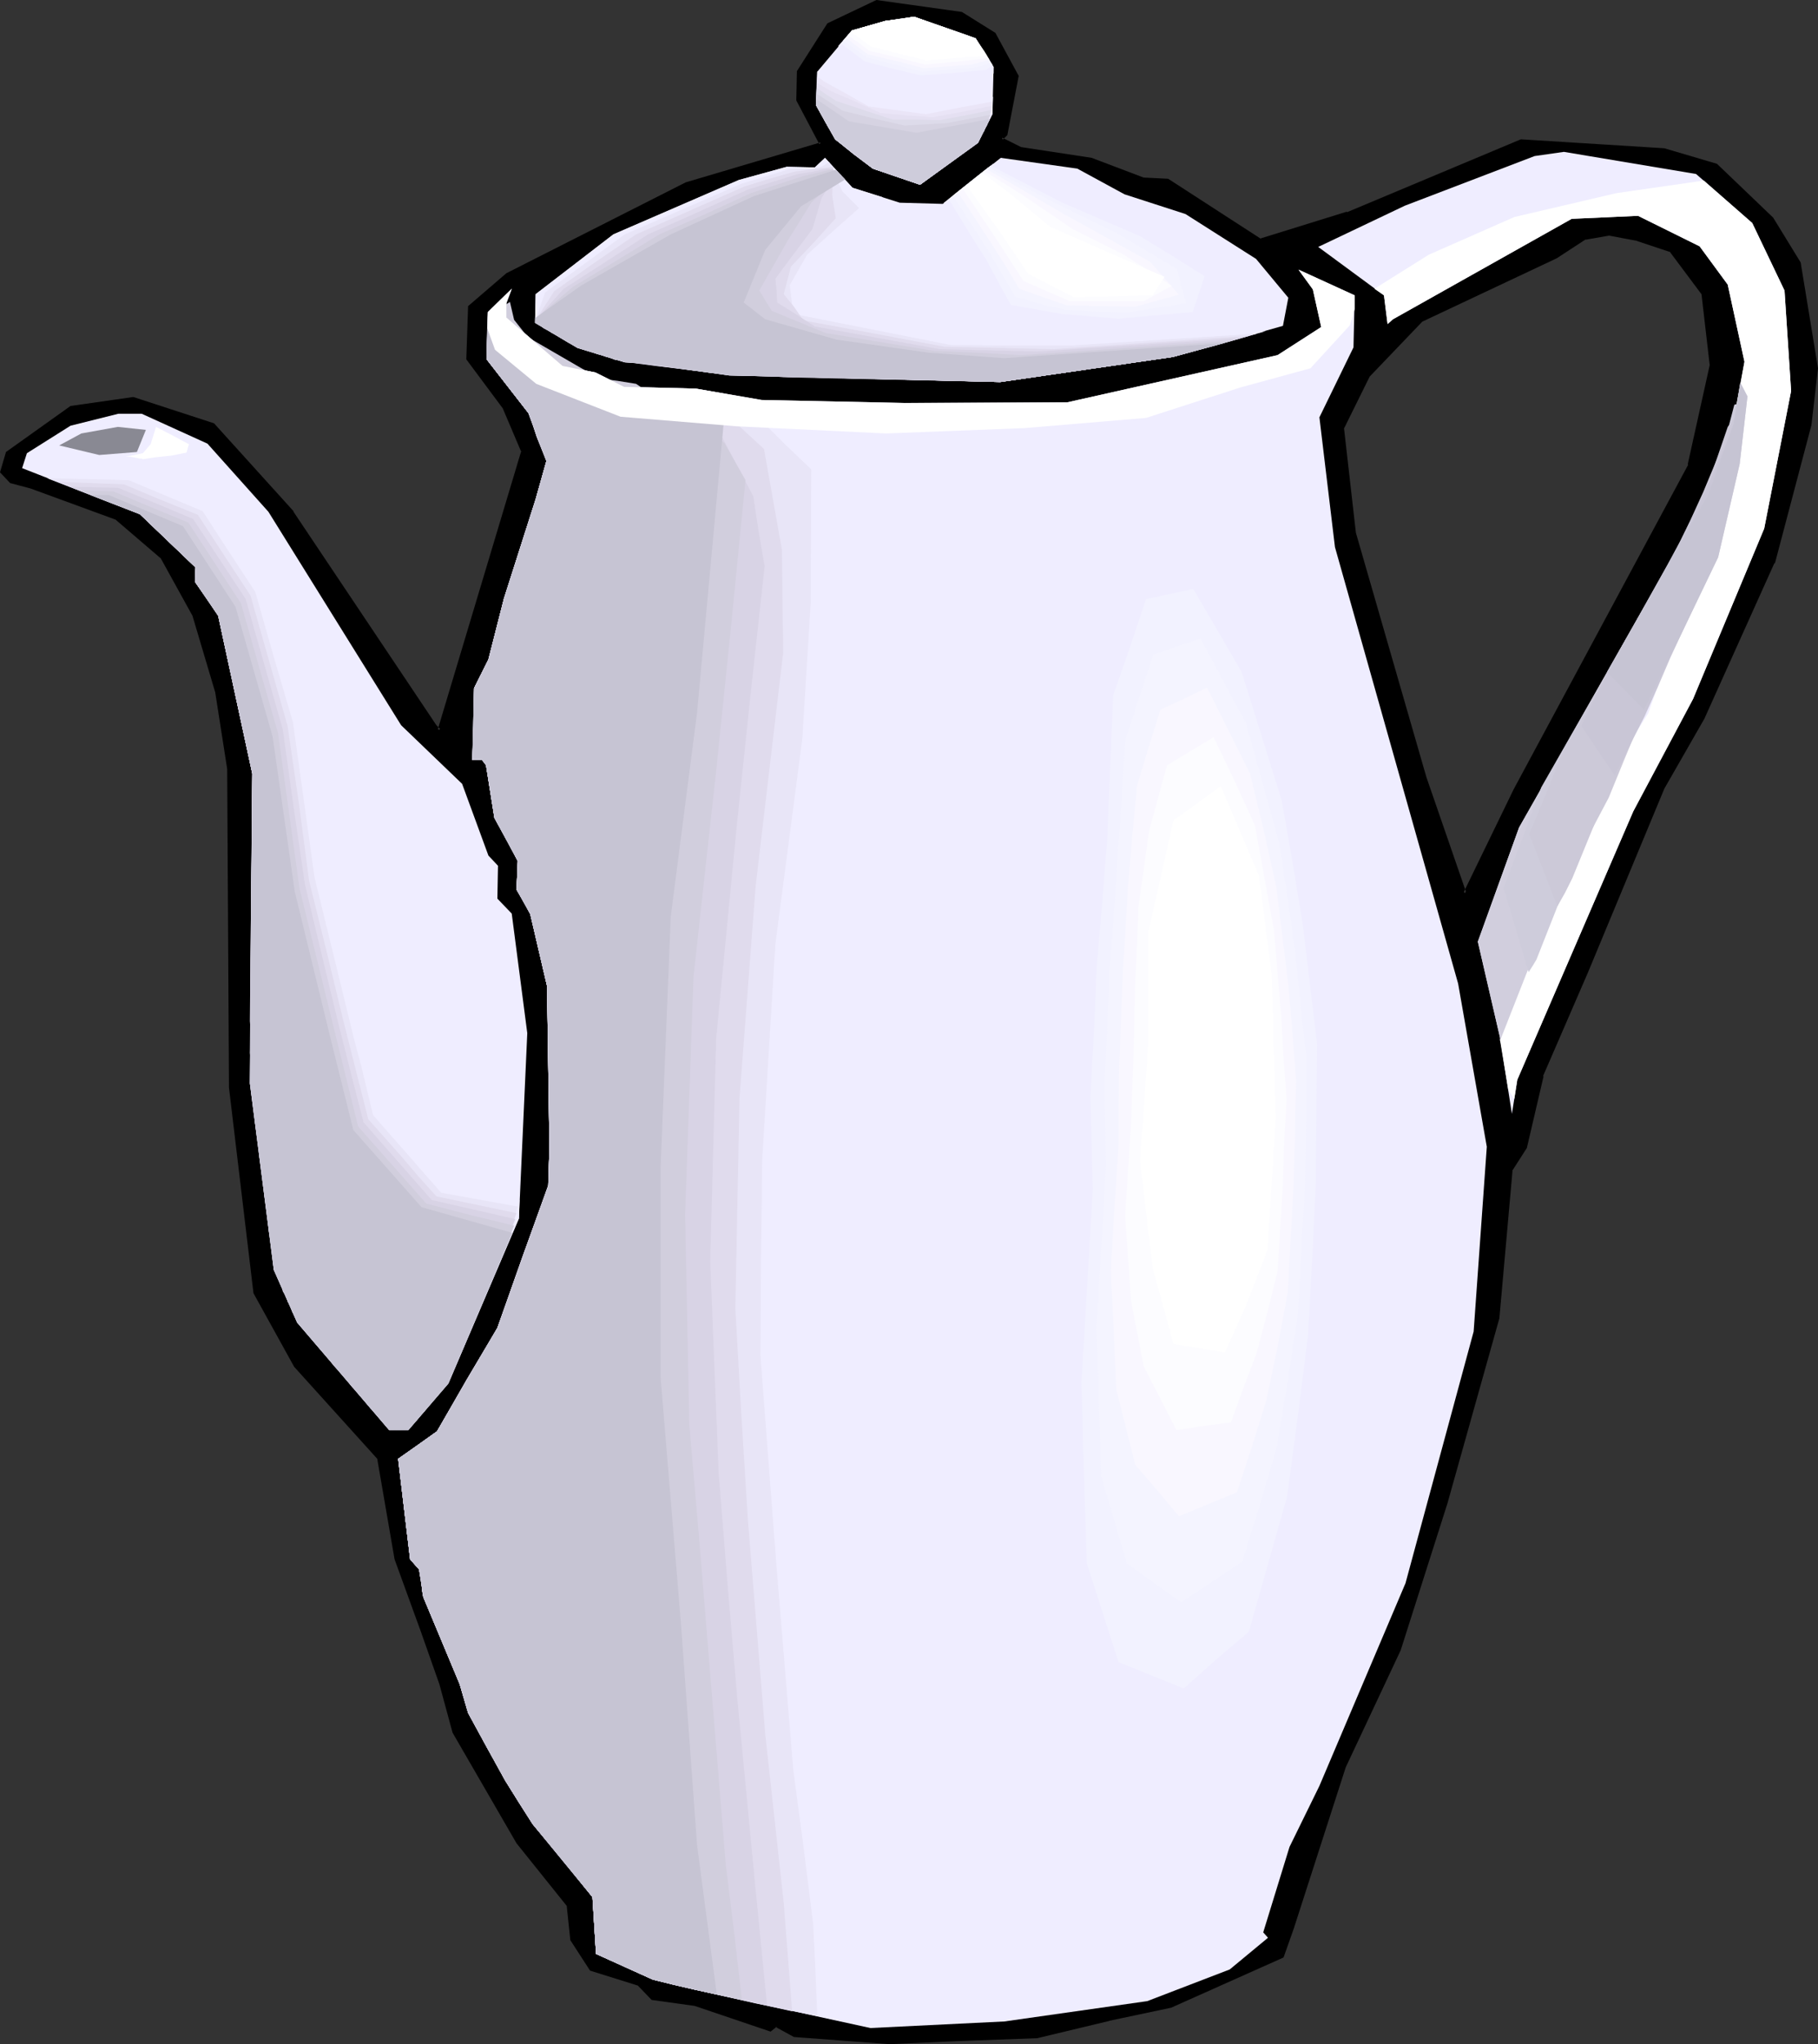 <?xml version="1.0" encoding="UTF-8" standalone="no"?>
<svg
   version="1.0"
   width="130.023mm"
   height="146.159mm"
   id="svg60"
   sodipodi:docname="Coffee Pot 32.wmf"
   xmlns:inkscape="http://www.inkscape.org/namespaces/inkscape"
   xmlns:sodipodi="http://sodipodi.sourceforge.net/DTD/sodipodi-0.dtd"
   xmlns="http://www.w3.org/2000/svg"
   xmlns:svg="http://www.w3.org/2000/svg">
  <rect width="100%" height="100%" fill="#333333" stroke="none"/>
  <sodipodi:namedview
     id="namedview60"
     pagecolor="#ffffff"
     bordercolor="#000000"
     borderopacity="0.25"
     inkscape:showpageshadow="2"
     inkscape:pageopacity="0.0"
     inkscape:pagecheckerboard="0"
     inkscape:deskcolor="#d1d1d1"
     inkscape:document-units="mm" />
  <defs
     id="defs1">
    <pattern
       id="WMFhbasepattern"
       patternUnits="userSpaceOnUse"
       width="6"
       height="6"
       x="0"
       y="0" />
  </defs>
  <path
     style="fill:#000000;fill-opacity:1;fill-rule:evenodd;stroke:none"
     d="m 451.671,67.698 -9.05,-3.07 -7.757,-1.454 -6.302,1.131 -7.918,5.009 -36.36,17.127 -14.544,15.188 -6.949,14.057 3.232,28.275 19.069,66.083 10.827,31.506 13.736,-28.113 47.026,-87.733 5.979,-26.982 -2.424,-19.55 z M 268.74,9.21 l 6.141,11.472 -2.909,15.672 -1.293,1.131 5.171,2.747 19.23,2.908 14.059,5.332 6.464,0.162 25.21,16.319 23.432,-7.271 47.026,-19.55 38.622,2.424 14.059,4.039 15.029,14.541 7.272,11.795 4.686,28.598 -1.616,15.188 -10.019,37.323 -19.069,42.009 -10.666,18.904 -20.685,49.764 -12.12,27.952 -4.525,19.389 -3.878,6.301 -3.555,39.747 -14.059,50.087 -12.605,39.585 -14.867,31.668 -13.898,43.786 -2.747,7.432 -30.058,13.41 -16.806,3.555 -19.392,4.686 -21.978,0.808 -17.938,0.808 -25.694,-1.939 -5.01,-2.585 -1.454,1.131 -20.523,-6.948 -11.474,-1.616 -3.717,-3.878 -12.766,-4.039 -5.171,-7.917 -0.97,-9.21 -13.736,-16.965 -17.291,-30.052 -3.555,-12.926 -4.848,-14.218 -7.11,-19.389 -4.686,-27.306 L 79.992,369.029 68.842,349.317 62.378,293.898 61.893,207.619 58.499,186.938 52.52,166.257 43.794,150.584 31.35,139.921 8.242,131.68 3.07,130.226 0.485,127.641 1.939,122.471 19.23,110.192 l 16.806,-2.424 21.493,6.948 21.493,23.751 38.461,57.681 1.293,1.293 22.462,-75.615 -5.01,-11.633 -9.696,-13.087 0.323,-14.218 10.342,-8.725 48.318,-24.559 36.36,-10.825 -6.141,-11.795 v -7.755 l 8.242,-12.603 12.928,-6.14 22.947,3.07 z"
     id="path1" />
  <path
     style="fill:#000000;fill-opacity:1;fill-rule:evenodd;stroke:none"
     d="m 451.995,67.375 -9.211,-3.07 v 0 l -7.918,-1.616 -6.464,1.131 -8.08,5.17 h 0.162 l -36.522,17.127 -14.544,15.188 -6.949,14.218 3.07,28.598 v 0 l 19.069,66.083 11.312,32.476 14.059,-28.921 47.187,-87.895 5.818,-27.144 -2.262,-19.712 -8.726,-11.633 -0.646,0.646 8.565,11.472 v -0.162 l 2.262,19.55 v -0.323 l -5.979,26.982 h 0.162 l -47.187,87.733 -13.574,27.952 0.808,0.162 -10.827,-31.345 -19.069,-66.083 v 0 l -3.232,-28.437 v 0.323 l 6.949,-14.057 -0.162,0.162 14.544,-15.188 -0.162,0.162 36.36,-17.127 v 0 l 7.918,-5.17 -0.162,0.162 6.464,-1.131 h -0.162 l 7.757,1.454 h -0.162 l 9.211,3.07 -0.323,-0.162 z"
     id="path2" />
  <path
     style="fill:#000000;fill-opacity:1;fill-rule:evenodd;stroke:none"
     d="m 268.579,9.533 -0.162,-0.162 6.141,11.472 v -0.323 l -3.07,15.672 0.162,-0.162 -1.778,1.616 5.818,3.07 19.23,2.908 v 0 l 14.059,5.332 6.626,0.162 h -0.162 l 25.21,16.319 23.755,-7.271 v 0 l 47.026,-19.55 h -0.162 l 38.622,2.424 h -0.162 l 14.059,4.039 -0.162,-0.162 15.029,14.541 v -0.162 l 7.272,11.956 v -0.162 l 4.525,28.437 v -0.162 l -1.616,15.349 v 0 l -10.019,37.161 h 0.162 l -19.069,41.847 -10.827,19.065 -20.685,49.764 -12.12,27.952 -4.363,19.389 v 0 l -4.04,6.301 -3.394,39.908 v 0 l -14.221,49.925 -12.443,39.585 v 0 l -14.867,31.668 -0.162,0.162 -13.898,43.624 -2.586,7.432 0.162,-0.162 -30.219,13.41 h 0.162 l -16.806,3.555 v 0 l -19.392,4.524 h 0.162 l -21.978,0.808 -17.938,0.808 v 0 l -25.694,-1.777 h 0.162 l -5.333,-2.747 -1.616,1.293 0.323,-0.162 -20.362,-6.948 -11.474,-1.616 0.162,0.162 -3.878,-3.878 -12.928,-4.201 0.323,0.323 -5.171,-8.079 0.162,0.162 -1.131,-9.21 -13.736,-17.127 v 0.162 l -17.13,-30.052 v 0.162 l -3.555,-13.087 -4.848,-14.218 -7.272,-19.389 v 0 l -4.686,-27.306 -22.462,-25.205 v 0.162 L 69.326,349.155 v 0.162 l -6.626,-55.419 v 0 l -0.323,-86.279 v 0 l -3.394,-20.681 v -0.162 l -6.141,-20.681 -8.726,-15.672 -12.443,-10.825 -23.27,-8.402 -5.171,-1.454 0.162,0.162 -2.586,-2.585 0.162,0.323 1.454,-5.17 -0.162,0.323 17.291,-12.279 h -0.323 l 16.806,-2.424 h -0.162 l 21.654,7.109 -0.323,-0.162 21.493,23.751 h -0.162 l 38.622,57.681 1.778,1.777 22.786,-76.423 -5.171,-11.956 -9.696,-13.087 v 0.323 l 0.485,-14.218 -0.162,0.323 10.342,-8.725 -0.162,0.162 48.318,-24.559 v 0 l 36.845,-10.987 -6.464,-12.279 v 0.162 l 0.162,-7.755 v 0.323 l 8.08,-12.764 -0.162,0.162 12.928,-6.14 -0.162,0.162 22.947,3.07 h -0.323 L 268.579,9.533 269.064,8.886 260.014,3.231 236.905,0 l -13.251,6.301 -8.242,12.926 -0.162,7.917 6.302,11.956 0.323,-0.646 -36.522,10.825 -48.48,24.559 -10.342,8.886 -0.485,14.38 9.858,13.249 v 0 l 5.01,11.795 v -0.323 l -22.624,75.454 0.808,-0.162 -1.293,-1.293 0.162,0.162 -38.622,-57.681 v -0.162 L 57.853,114.392 36.037,107.283 19.069,109.707 1.616,122.148 0,127.641 l 2.747,2.908 5.494,1.454 22.947,8.402 -0.162,-0.162 12.443,10.664 v 0 l 8.565,15.511 v 0 l 6.141,20.681 v 0 l 3.232,20.681 v -0.162 l 0.485,86.279 v 0 l 6.626,55.58 10.989,19.873 22.624,25.044 -0.162,-0.162 4.686,27.144 7.11,19.55 5.01,14.218 3.555,13.087 17.291,29.891 v 0 l 13.736,17.127 -0.162,-0.162 0.97,9.21 5.333,8.24 12.928,4.039 -0.162,-0.162 3.878,4.039 11.635,1.616 v 0 l 20.523,6.948 1.616,-1.293 h -0.323 l 5.01,2.747 25.856,1.939 v 0 l 17.938,-0.808 21.978,-0.808 19.554,-4.686 h -0.162 l 16.806,-3.555 30.381,-13.572 2.747,-7.755 14.059,-43.624 v 0 l 14.867,-31.668 v 0 l 12.605,-39.585 14.059,-50.087 3.555,-39.908 -0.162,0.162 4.04,-6.301 4.525,-19.389 h -0.162 l 12.12,-27.952 20.685,-49.764 10.827,-18.904 18.907,-42.009 h 0.162 l 9.858,-37.323 v 0 l 1.778,-15.349 -4.686,-28.598 -7.434,-12.118 -15.19,-14.541 -14.221,-4.201 -38.784,-2.424 -47.026,19.712 v -0.162 l -23.432,7.271 0.323,0.162 -25.21,-16.319 -6.626,-0.323 v 0 l -14.059,-5.332 -19.069,-2.908 v 0 l -5.171,-2.585 0.162,0.646 1.293,-1.293 3.07,-15.996 -6.302,-11.633 z"
     id="path3" />
  <path
     style="fill:#efedff;fill-opacity:1;fill-rule:evenodd;stroke:none"
     d="m 268.579,18.096 -0.323,12.764 -3.878,7.755 -15.675,11.31 -12.766,-4.362 -10.181,-7.917 -5.171,-9.21 0.323,-9.048 9.373,-11.148 9.05,-2.585 7.757,-1.131 16.645,5.817 z"
     id="path4" />
  <path
     style="fill:#efedff;fill-opacity:1;fill-rule:evenodd;stroke:none"
     d="m 473.649,60.266 8.726,18.258 1.778,27.144 -7.272,37.161 -19.23,46.048 -16.16,30.375 -31.35,72.545 -1.454,9.21 -3.232,-20.681 -5.979,-25.851 11.15,-30.86 51.227,-90.157 6.787,-19.065 2.909,-16.642 -4.525,-20.843 -7.595,-10.341 -16.645,-8.24 -17.938,0.808 -48.318,27.144 -1.454,1.293 -0.97,-7.755 -17.776,-13.087 23.432,-11.148 35.067,-13.41 7.918,-1.131 35.714,5.978 z"
     id="path5" />
  <path
     style="fill:#efedff;fill-opacity:1;fill-rule:evenodd;stroke:none"
     d="m 303.969,52.511 16.483,5.332 19.069,12.118 8.726,10.502 -1.454,7.594 -29.734,8.402 -46.702,6.786 -73.205,-1.777 -23.109,-3.231 -5.171,-0.323 -12.766,-3.878 -11.474,-6.786 0.162,-7.755 21.008,-16.157 33.936,-14.703 12.928,-3.555 7.595,0.162 2.747,-2.585 7.434,8.079 12.766,4.039 11.635,0.323 15.675,-12.441 20.685,2.908 z"
     id="path6" />
  <path
     style="fill:#efedff;fill-opacity:1;fill-rule:evenodd;stroke:none"
     d="m 365.862,93.873 -9.211,18.904 4.202,35.061 33.29,117.947 7.757,44.109 -3.555,49.925 -18.422,68.021 -23.27,54.773 -8.08,16.48 -7.11,23.105 1.293,1.454 -10.342,8.563 -22.301,8.563 -38.622,5.493 -36.198,1.777 -47.349,-10.341 -11.474,-2.747 -15.352,-6.948 -0.97,-15.349 -16.16,-19.712 -7.434,-11.795 -10.019,-18.258 -2.262,-7.755 -9.858,-23.589 -1.131,-7.432 -2.424,-2.747 -3.232,-27.144 10.504,-7.432 16.322,-27.952 13.736,-38.454 0.323,-10.341 -0.646,-43.624 -4.525,-19.389 -3.717,-6.624 0.323,-7.755 -6.302,-11.633 -2.262,-14.218 -1.131,-1.454 h -2.586 l 0.485,-19.389 3.878,-7.755 4.202,-16.48 8.565,-26.821 2.909,-10.341 -4.848,-12.926 -11.312,-14.541 0.323,-12.764 6.464,-6.301 -1.454,3.878 v 3.878 l 15.19,13.087 8.888,1.777 7.757,3.878 19.392,0.485 17.776,3.07 38.622,0.808 43.955,-0.162 56.883,-12.764 11.797,-7.594 -2.262,-10.179 -3.878,-5.332 15.19,6.948 z"
     id="path7" />
  <path
     style="fill:#efedff;fill-opacity:1;fill-rule:evenodd;stroke:none"
     d="m 56.075,119.886 16.483,18.419 35.875,57.681 16.483,15.834 7.11,19.389 2.586,2.747 -0.162,8.886 3.878,4.039 4.202,32.314 -2.262,50.087 -19.069,44.594 -10.827,12.603 h -5.171 l -24.886,-29.083 -6.302,-14.218 -6.464,-50.41 0.646,-83.694 -9.211,-42.655 -6.302,-9.21 0.162,-3.878 -15.029,-14.38 -31.835,-12.441 1.293,-4.039 11.797,-7.432 12.928,-3.231 h 6.302 z"
     id="path8" />
  <path
     style="fill:#efedff;fill-opacity:1;fill-rule:evenodd;stroke:none"
     d="m 268.417,26.175 -0.162,4.686 -3.878,7.755 -15.675,11.31 -12.766,-4.362 -10.181,-7.917 -5.171,-9.21 0.323,-9.048 0.162,-0.162 10.504,7.755 16.968,3.07 z"
     id="path9" />
  <path
     style="fill:#eae5f7;fill-opacity:1;fill-rule:evenodd;stroke:none"
     d="m 268.256,27.467 -0.323,2.424 -0.485,2.585 -2.262,3.555 -2.424,3.716 -7.11,5.009 -6.949,5.17 -12.766,-4.362 -5.171,-3.878 -5.01,-4.039 -2.586,-4.524 -2.586,-4.686 0.162,-3.716 0.162,-3.878 0.97,0.485 0.808,0.646 6.141,3.393 5.979,3.393 15.514,2.1 9.05,-1.777 z"
     id="path10" />
  <path
     style="fill:#e5e0f2;fill-opacity:1;fill-rule:evenodd;stroke:none"
     d="m 268.094,28.598 -1.293,5.332 -5.656,6.948 -12.443,9.048 -12.766,-4.362 -5.171,-3.878 -5.01,-4.039 -2.586,-4.524 -2.586,-4.686 0.162,-6.14 3.717,2.262 6.787,2.908 6.787,3.07 7.11,0.646 6.949,0.485 8.08,-1.454 z"
     id="path11" />
  <path
     style="fill:#dddbea;fill-opacity:1;fill-rule:evenodd;stroke:none"
     d="m 267.933,29.729 -0.97,2.908 -0.97,2.908 -6.464,6.463 -5.333,3.878 -5.494,4.039 -12.766,-4.362 -5.171,-3.878 -5.01,-4.039 -2.586,-4.524 -2.586,-4.686 0.162,-4.686 2.586,1.777 2.747,1.777 15.19,5.009 h 6.302 l 6.464,0.162 6.949,-1.293 z"
     id="path12" />
  <path
     style="fill:#d6d3e2;fill-opacity:1;fill-rule:evenodd;stroke:none"
     d="m 267.771,31.022 -1.293,2.908 -1.293,3.07 -3.555,3.07 -3.555,3.07 -4.686,3.393 -4.686,3.393 -12.766,-4.362 -5.171,-3.878 -5.01,-4.039 -2.586,-4.524 -2.586,-4.686 0.162,-1.616 v -1.454 l 3.555,2.262 3.394,2.262 8.403,2.1 8.403,1.939 11.312,-0.646 z"
     id="path13" />
  <path
     style="fill:#ceccdb;fill-opacity:1;fill-rule:evenodd;stroke:none"
     d="m 267.609,32.153 -3.232,6.463 -15.675,11.31 -12.766,-4.362 -10.181,-7.917 -5.171,-9.21 0.162,-1.616 8.726,5.978 18.261,3.07 z"
     id="path14" />
  <path
     style="fill:#efedff;fill-opacity:1;fill-rule:evenodd;stroke:none"
     d="m 268.579,18.096 v 1.777 l -20.038,1.454 -15.029,-3.716 -6.949,-5.17 3.717,-4.201 9.05,-2.585 7.757,-1.131 16.645,5.817 z"
     id="path15" />
  <path
     style="fill:#f2f2ff;fill-opacity:1;fill-rule:evenodd;stroke:none"
     d="m 248.864,20.358 -7.434,-1.777 -7.595,-1.939 -3.232,-2.424 -3.232,-2.424 1.454,-1.777 1.454,-1.777 4.525,-1.293 4.525,-1.293 3.878,-0.485 3.878,-0.646 14.867,5.17 2.909,3.393 2.747,3.393 0.323,0.485 0.323,0.485 -0.808,0.808 -0.97,0.646 -8.726,0.808 z"
     id="path16" />
  <path
     style="fill:#f4f4ff;fill-opacity:1;fill-rule:evenodd;stroke:none"
     d="m 249.349,19.389 -15.029,-3.878 -3.232,-2.262 -3.232,-2.262 2.424,-2.747 4.525,-1.293 4.525,-1.293 3.878,-0.485 3.878,-0.646 6.626,2.424 6.626,2.262 6.302,5.655 0.646,0.969 0.485,0.969 -1.454,0.646 -1.778,0.646 -7.595,0.646 z"
     id="path17" />
  <path
     style="fill:#f9f7ff;fill-opacity:1;fill-rule:evenodd;stroke:none"
     d="m 249.672,18.419 -7.434,-1.939 -7.595,-1.777 -3.07,-2.262 -2.909,-2.262 0.808,-0.969 0.808,-0.969 4.525,-1.293 4.525,-1.293 3.878,-0.485 3.878,-0.646 5.818,2.1 5.656,1.939 3.717,2.424 3.394,2.424 1.778,2.747 -4.848,1.293 -6.464,0.485 z"
     id="path18" />
  <path
     style="fill:#fcfcff;fill-opacity:1;fill-rule:evenodd;stroke:none"
     d="m 249.995,17.45 -7.434,-1.939 -7.595,-1.777 -2.747,-2.1 -3.07,-2.1 1.131,-1.293 4.525,-1.293 4.525,-1.293 3.878,-0.485 3.878,-0.646 10.019,3.555 7.595,3.878 1.293,1.777 1.131,1.939 -6.626,0.808 -5.171,0.485 z"
     id="path19" />
  <path
     style="fill:#ffffff;fill-opacity:1;fill-rule:evenodd;stroke:none"
     d="m 229.957,8.563 0.323,-0.323 9.05,-2.585 7.757,-1.131 16.645,5.817 3.07,4.686 -16.483,1.293 -14.867,-3.716 z"
     id="path20" />
  <path
     style="fill:#898993;fill-opacity:1;fill-rule:evenodd;stroke:none"
     d="m 39.43,116.17 -7.595,-0.808 -9.858,1.777 -5.979,3.231 10.827,2.585 10.181,-0.808 z"
     id="path21" />
  <path
     style="fill:#efedff;fill-opacity:1;fill-rule:evenodd;stroke:none"
     d="m 140.43,324.273 -0.162,5.009 -19.069,44.594 -10.827,12.603 h -5.171 l -24.886,-29.083 -6.302,-14.218 -6.464,-50.41 0.646,-83.694 -9.211,-42.655 -6.302,-9.21 0.162,-3.878 -15.029,-14.38 -27.795,-10.987 26.018,0.808 20.038,8.402 14.382,21.651 10.019,35.223 5.818,42.008 9.211,37.646 6.787,26.659 18.422,20.843 z"
     id="path22" />
  <path
     style="fill:#e8e5f7;fill-opacity:1;fill-rule:evenodd;stroke:none"
     d="m 139.945,326.051 -3.717,12.279 -8.565,19.065 -8.726,18.904 -4.686,5.17 -4.848,5.009 -9.211,-5.817 -21.17,-26.013 -3.07,-10.825 -3.232,-10.664 -5.171,-48.633 0.323,-37.808 0.323,-37.646 -9.211,-42.655 -3.07,-4.686 -3.232,-4.524 0.162,-3.878 -7.595,-7.271 -7.434,-7.109 -25.048,-9.694 21.978,0.485 20.038,8.402 7.11,10.987 7.11,10.825 5.01,17.611 5.171,17.611 2.909,20.843 2.909,21.004 9.211,37.646 1.616,6.624 1.778,6.624 3.232,13.41 18.422,21.004 z"
     id="path23" />
  <path
     style="fill:#e0dbed;fill-opacity:1;fill-rule:evenodd;stroke:none"
     d="m 139.622,327.828 -3.555,9.533 -3.555,9.856 -15.675,31.668 -4.202,3.878 -4.363,3.716 -13.09,-11.633 -17.453,-23.105 -6.302,-28.76 -1.939,-23.589 -1.939,-23.428 0.323,-33.445 0.323,-33.445 -9.211,-42.655 -3.07,-4.686 -3.232,-4.524 0.162,-3.878 -7.595,-7.271 -7.434,-7.109 -10.989,-4.362 -10.989,-4.362 8.726,0.323 8.888,0.323 10.019,4.201 10.019,4.039 7.11,10.987 7.11,10.825 5.01,17.611 5.01,17.611 3.07,21.004 2.747,20.843 4.686,18.904 4.525,18.742 3.394,13.41 3.394,13.41 9.211,10.341 4.525,5.332 4.686,5.17 z"
     id="path24" />
  <path
     style="fill:#d8d3e5;fill-opacity:1;fill-rule:evenodd;stroke:none"
     d="m 139.299,329.444 -5.333,13.41 -5.333,13.249 -6.949,12.603 -6.949,12.764 -3.717,2.424 -3.717,2.585 -17.13,-17.45 -13.736,-20.035 -3.07,-18.096 -3.232,-18.096 -1.293,-22.458 -1.131,-22.782 0.485,-58.489 -9.211,-42.655 -3.07,-4.686 -3.232,-4.524 0.162,-3.878 -7.595,-7.271 -7.434,-7.109 -9.696,-3.716 -9.373,-3.716 6.626,0.162 6.626,0.162 10.181,4.201 10.019,4.201 7.11,10.825 7.11,10.825 5.01,17.611 5.01,17.611 2.909,20.843 3.07,21.004 4.525,18.904 4.525,18.742 3.394,13.41 3.394,13.249 18.422,21.004 11.312,2.585 z"
     id="path25" />
  <path
     style="fill:#d1cedd;fill-opacity:1;fill-rule:evenodd;stroke:none"
     d="m 138.976,331.221 -7.11,16.965 -6.949,16.803 -12.282,18.904 -6.464,2.585 -20.846,-23.266 -10.019,-17.288 -6.464,-43.139 -0.646,-21.651 -0.485,-21.812 0.485,-50.249 -9.211,-42.655 -3.07,-4.686 -3.232,-4.524 0.162,-3.878 -7.595,-7.271 -7.434,-7.109 -8.242,-3.231 -7.918,-3.231 4.525,0.162 4.525,0.162 10.019,4.201 10.181,4.201 14.221,21.812 5.01,17.611 5.01,17.45 5.818,42.008 9.211,37.485 6.626,26.821 18.422,20.843 11.797,3.07 z"
     id="path26" />
  <path
     style="fill:#c6c4d3;fill-opacity:1;fill-rule:evenodd;stroke:none"
     d="m 138.491,333.16 -17.291,40.716 -10.827,12.603 h -5.171 l -24.886,-29.083 -6.302,-14.218 -6.464,-50.41 0.646,-83.694 -9.211,-42.655 -6.302,-9.21 0.162,-3.878 -15.029,-14.38 -13.413,-5.17 h 5.01 l 20.038,8.402 14.221,21.812 10.019,35.061 5.979,41.847 9.211,37.808 6.626,26.659 18.422,20.843 z"
     id="path27" />
  <path
     style="fill:#efedff;fill-opacity:1;fill-rule:evenodd;stroke:none"
     d="m 227.694,546.272 -39.754,-8.563 -11.474,-2.747 -15.352,-6.948 -0.97,-15.349 -16.16,-19.712 -7.434,-11.795 -10.019,-18.258 -2.262,-7.755 -9.858,-23.589 -1.131,-7.432 -2.424,-2.747 -3.232,-27.144 10.504,-7.432 16.322,-27.952 13.736,-38.454 0.323,-10.341 -0.646,-43.624 -4.525,-19.389 -3.717,-6.624 0.323,-7.755 -6.302,-11.633 -2.262,-14.218 -1.131,-1.454 h -2.586 l 0.485,-19.389 3.878,-7.755 4.202,-16.48 8.565,-26.821 2.909,-10.341 -4.848,-12.926 -11.312,-14.541 0.162,-7.109 3.555,5.817 11.635,9.371 19.392,6.786 35.552,3.555 14.221,0.646 15.837,16.319 -9.858,90.48 -6.949,47.825 -2.909,58.812 v 49.118 l 5.656,57.681 4.202,52.026 5.656,36.354 z"
     id="path28" />
  <path
     style="fill:#e8e5f7;fill-opacity:1;fill-rule:evenodd;stroke:none"
     d="m 220.907,544.818 -16.483,-3.393 -16.483,-3.716 -5.656,-1.293 -5.818,-1.454 -15.352,-6.948 -0.97,-15.349 -7.918,-9.856 -8.242,-9.856 -3.717,-5.817 -3.717,-5.978 -5.01,-9.048 -5.01,-9.21 -1.131,-3.878 -1.131,-3.878 -9.858,-23.589 -0.323,-1.777 -0.162,-1.939 -0.646,-3.716 -2.424,-2.747 -1.616,-13.572 -1.616,-13.572 5.333,-3.716 5.171,-3.716 8.08,-14.057 8.242,-13.895 6.787,-19.227 6.949,-19.227 0.162,-5.17 0.162,-5.17 -0.323,-21.812 -0.162,-10.825 -0.162,-10.987 -2.262,-9.694 -2.262,-9.694 -1.778,-3.393 -1.939,-3.231 0.323,-7.755 -3.07,-5.817 -3.232,-5.817 -1.131,-7.109 -1.131,-7.109 -0.485,-0.808 -0.646,-0.646 h -2.586 l 0.323,-9.694 0.162,-9.694 3.878,-7.755 2.101,-8.24 2.101,-8.24 8.565,-26.821 2.909,-10.341 -2.586,-6.463 -1.131,-3.393 -1.131,-3.07 -5.656,-7.271 -5.656,-7.271 0.162,-8.24 2.101,1.777 2.101,1.616 4.525,4.039 4.363,4.039 7.918,3.231 7.757,3.231 15.675,2.747 15.837,2.585 6.464,0.485 6.626,0.323 3.555,3.555 3.555,3.555 7.11,6.786 -0.162,36.354 -1.131,18.258 -1.131,18.258 -7.272,55.419 -1.778,29.083 -1.778,29.083 -0.323,26.498 -0.162,26.498 4.363,57.196 2.262,27.467 2.262,27.467 2.747,20.52 2.586,20.681 0.646,12.603 z"
     id="path29" />
  <path
     style="fill:#e0dbed;fill-opacity:1;fill-rule:evenodd;stroke:none"
     d="m 214.12,543.525 -26.179,-5.817 -5.656,-1.293 -5.818,-1.454 -15.352,-6.948 -0.97,-15.349 -7.918,-9.856 -8.242,-9.856 -3.717,-5.817 -3.717,-5.978 -5.01,-9.048 -5.01,-9.21 -1.131,-3.878 -1.131,-3.878 -9.858,-23.589 -0.323,-1.777 -0.162,-1.939 -0.646,-3.716 -2.424,-2.747 -1.616,-13.572 -1.616,-13.572 5.333,-3.716 5.171,-3.716 8.08,-14.057 8.242,-13.895 6.787,-19.227 6.949,-19.227 0.162,-5.17 0.162,-5.17 -0.323,-21.812 -0.162,-10.825 -0.162,-10.987 -2.262,-9.694 -2.262,-9.694 -1.778,-3.393 -1.939,-3.231 0.323,-7.755 -3.07,-5.817 -3.232,-5.817 -1.131,-7.109 -1.131,-7.109 -0.485,-0.808 -0.646,-0.646 h -2.586 l 0.323,-9.694 0.162,-9.694 3.878,-7.755 2.101,-8.24 2.101,-8.24 8.565,-26.821 2.909,-10.341 -2.586,-6.463 -1.131,-3.393 -1.131,-3.07 -5.656,-7.271 -5.656,-7.271 0.162,-9.371 2.424,0.485 2.424,0.485 6.302,7.109 2.909,1.454 2.909,1.454 5.818,2.908 27.472,7.271 12.12,0.969 12.443,11.472 4.848,27.306 0.323,27.79 -3.717,31.506 -3.717,31.506 -4.363,57.358 -1.131,56.711 1.616,28.598 1.778,28.598 4.686,57.842 5.01,45.725 z"
     id="path30" />
  <path
     style="fill:#d8d3e5;fill-opacity:1;fill-rule:evenodd;stroke:none"
     d="m 207.333,541.91 -19.392,-4.201 -5.656,-1.293 -5.818,-1.454 -15.352,-6.948 -0.97,-15.349 -7.918,-9.856 -8.242,-9.856 -3.717,-5.817 -3.717,-5.978 -5.01,-9.048 -5.01,-9.21 -1.131,-3.878 -1.131,-3.878 -9.858,-23.589 -0.323,-1.777 -0.162,-1.939 -0.646,-3.716 -2.424,-2.747 -1.616,-13.572 -1.616,-13.572 5.333,-3.716 5.171,-3.716 8.08,-14.057 8.242,-13.895 6.787,-19.227 6.949,-19.227 0.162,-5.17 0.162,-5.17 -0.323,-21.812 -0.162,-10.825 -0.162,-10.987 -2.262,-9.694 -2.262,-9.694 -1.778,-3.393 -1.939,-3.231 0.323,-7.755 -3.07,-5.817 -3.232,-5.817 -1.131,-7.109 -1.131,-7.109 -0.485,-0.808 -0.646,-0.646 h -2.586 l 0.323,-9.694 0.162,-9.694 3.878,-7.755 2.101,-8.24 2.101,-8.24 8.565,-26.821 2.909,-10.341 -2.586,-6.463 -1.131,-3.393 -1.131,-3.07 -5.656,-7.271 -5.656,-7.271 0.162,-5.332 0.162,-5.17 2.586,-0.808 2.747,-0.646 3.717,5.978 7.757,5.17 23.27,9.21 5.656,0.646 2.747,0.323 2.747,0.323 5.494,4.524 2.586,2.262 2.747,2.1 4.848,9.21 4.848,9.21 1.454,9.533 1.616,9.371 -3.878,35.384 -3.717,35.384 -2.747,28.437 -2.747,28.275 -1.616,60.266 2.262,57.035 2.424,30.375 2.586,30.375 2.424,25.205 2.424,25.367 z"
     id="path31" />
  <path
     style="fill:#d1cedd;fill-opacity:1;fill-rule:evenodd;stroke:none"
     d="m 200.545,540.456 -12.605,-2.747 -5.656,-1.293 -5.818,-1.454 -15.352,-6.948 -0.97,-15.349 -7.918,-9.856 -8.242,-9.856 -3.717,-5.817 -3.717,-5.978 -5.01,-9.048 -5.01,-9.21 -1.131,-3.878 -1.131,-3.878 -9.858,-23.589 -0.323,-1.777 -0.162,-1.939 -0.646,-3.716 -2.424,-2.747 -1.616,-13.572 -1.616,-13.572 5.333,-3.716 5.171,-3.716 8.08,-14.057 8.242,-13.895 6.787,-19.227 6.949,-19.227 0.162,-5.17 0.162,-5.17 -0.323,-21.812 -0.162,-10.825 -0.162,-10.987 -2.262,-9.694 -2.262,-9.694 -1.778,-3.393 -1.939,-3.231 0.323,-7.755 -3.07,-5.817 -3.232,-5.817 -1.131,-7.109 -1.131,-7.109 -0.485,-0.808 -0.646,-0.646 h -2.586 l 0.323,-9.694 0.162,-9.694 3.878,-7.755 2.101,-8.24 2.101,-8.24 8.565,-26.821 2.909,-10.341 -2.586,-6.463 -1.131,-3.393 -1.131,-3.07 -5.656,-7.271 -5.656,-7.271 0.162,-5.817 0.162,-5.817 2.909,-1.939 3.07,-1.939 1.131,4.847 3.717,4.686 19.23,11.148 5.01,0.646 5.01,0.808 4.848,3.231 4.525,3.231 7.272,4.686 7.11,4.686 5.818,10.179 -3.878,39.262 -4.04,39.262 -3.07,27.79 -3.07,27.952 -1.131,32.153 -1.131,31.991 1.131,56.873 2.747,31.83 2.586,31.668 2.262,27.629 2.262,27.79 2.262,18.258 z"
     id="path32" />
  <path
     style="fill:#c6c4d3;fill-opacity:1;fill-rule:evenodd;stroke:none"
     d="m 193.758,539.001 -5.818,-1.293 -11.474,-2.747 -15.352,-6.948 -0.97,-15.349 -16.16,-19.712 -7.434,-11.795 -10.019,-18.258 -2.262,-7.755 -9.858,-23.589 -1.131,-7.432 -2.424,-2.747 -3.232,-27.144 10.504,-7.432 16.322,-27.952 13.736,-38.454 0.323,-10.341 -0.646,-43.624 -4.525,-19.389 -3.717,-6.624 0.323,-7.755 -6.302,-11.633 -2.262,-14.218 -1.131,-1.454 h -2.586 l 0.485,-19.389 3.878,-7.755 4.202,-16.48 8.565,-26.821 2.909,-10.341 -4.848,-12.926 -11.312,-14.541 0.323,-12.764 6.464,-6.301 -1.454,3.878 v 3.878 l 15.19,13.087 8.888,1.777 7.757,3.878 19.392,0.485 8.242,1.454 -7.918,86.117 -7.11,55.096 -2.747,67.86 v 56.711 l 5.494,66.406 4.363,59.943 z"
     id="path33" />
  <path
     style="fill:#ffffff;fill-opacity:1;fill-rule:evenodd;stroke:none"
     d="m 131.704,88.703 0.162,-4.362 6.464,-6.301 -1.454,3.878 v 3.878 l 15.19,13.087 8.888,1.777 7.757,3.878 19.392,0.485 17.776,3.07 38.622,0.808 43.955,-0.162 56.883,-12.764 11.797,-7.594 -2.262,-10.179 -3.878,-5.332 15.19,6.948 v 3.716 l -1.293,4.362 -10.666,11.633 -18.907,5.17 -25.533,8.24 -32.805,2.747 -37.491,1.454 -40.4,-1.939 -31.35,-2.585 -22.786,-8.886 -11.15,-9.21 z"
     id="path34" />
  <path
     style="fill:#efedff;fill-opacity:1;fill-rule:evenodd;stroke:none"
     d="m 342.107,89.51 -25.048,6.948 -46.702,6.786 -73.205,-1.777 -23.109,-3.231 -5.171,-0.323 -12.766,-3.878 -11.474,-6.786 0.162,-7.755 21.008,-16.157 33.936,-14.703 12.928,-3.555 7.595,0.162 2.747,-2.585 7.434,8.079 8.242,2.585 -16.322,12.441 -7.272,9.048 -3.555,8.24 46.864,9.694 h 35.39 z"
     id="path35" />
  <path
     style="fill:#e8e5f7;fill-opacity:1;fill-rule:evenodd;stroke:none"
     d="m 339.844,90.157 -11.312,3.231 -11.474,3.07 -46.702,6.786 -43.955,-1.131 -16.806,-0.646 -17.13,-0.646 -9.696,-1.293 -9.858,-1.454 -3.232,-0.485 -3.394,-0.323 -6.141,-2.424 -6.302,-2.1 -9.211,-5.655 1.293,-4.039 1.454,-4.039 21.493,-15.672 31.674,-13.734 6.464,-1.939 6.787,-2.1 h 3.717 l 3.878,-0.323 1.454,-0.646 1.293,-0.808 1.778,4.039 1.778,3.878 4.525,4.524 -7.11,6.301 -6.949,6.301 -4.686,8.24 0.485,3.878 0.485,3.878 42.501,8.402 16.16,0.162 h 16.16 l 25.371,-1.616 z"
     id="path36" />
  <path
     style="fill:#e0dbed;fill-opacity:1;fill-rule:evenodd;stroke:none"
     d="m 337.582,90.803 -20.523,5.655 -46.702,6.786 -51.227,-1.293 -15.675,-0.969 -15.675,-0.808 -7.918,-0.969 -7.918,-1.131 -1.939,-0.323 -2.101,-0.485 -4.04,-0.808 -6.141,-2.585 -3.07,-1.293 -3.07,-1.293 -3.555,-2.262 -1.616,-1.131 -1.778,-1.131 5.171,-8.079 10.989,-7.755 11.15,-7.594 29.25,-12.926 6.787,-2.1 6.787,-1.939 3.878,-0.485 4.04,-0.485 1.293,-0.162 1.293,-0.162 -0.323,7.594 0.485,3.231 0.485,3.07 -5.979,6.624 -6.141,6.463 -0.97,3.716 -0.97,3.716 2.747,3.393 2.586,3.716 19.23,3.555 18.907,3.555 14.867,0.323 14.706,0.323 26.341,-1.777 z"
     id="path37" />
  <path
     style="fill:#d8d3e5;fill-opacity:1;fill-rule:evenodd;stroke:none"
     d="m 335.32,91.449 -18.261,5.009 -46.702,6.786 -29.25,-0.646 -14.706,-0.323 -14.544,-0.323 -28.603,-2.424 -6.141,-0.646 -6.141,-0.808 -9.696,-2.424 -5.979,-2.908 -6.141,-2.747 -2.101,-1.777 -2.424,-1.616 7.757,-8.563 11.312,-7.271 11.474,-7.432 13.413,-5.978 13.574,-6.14 13.574,-4.201 4.04,-0.646 3.878,-0.808 1.454,0.323 1.293,0.323 -4.363,7.432 -2.424,8.24 -10.019,13.41 0.323,3.231 0.162,3.231 5.171,3.231 5.01,3.231 16.806,3.07 16.968,3.07 26.341,0.646 27.472,-1.777 z"
     id="path38" />
  <path
     style="fill:#d1cedd;fill-opacity:1;fill-rule:evenodd;stroke:none"
     d="m 333.057,92.096 -15.998,4.362 -46.702,6.786 -32.966,-0.808 -32.966,-0.808 -25.856,-2.747 -4.202,-0.485 -4.363,-0.485 -11.312,-3.231 -5.818,-2.908 -5.979,-3.07 -1.131,-1.131 -1.131,-1.293 10.181,-8.725 11.797,-7.109 11.635,-7.109 12.443,-5.493 12.282,-5.655 6.949,-2.262 6.949,-2.262 8.08,-1.939 1.131,0.808 1.293,0.808 -4.04,3.716 -4.04,3.716 -3.07,5.009 -3.07,4.847 -7.918,13.895 3.394,5.493 14.544,5.978 14.706,2.424 14.706,2.424 11.635,0.485 5.979,0.323 5.818,0.323 z"
     id="path39" />
  <path
     style="fill:#c6c4d3;fill-opacity:1;fill-rule:evenodd;stroke:none"
     d="m 330.795,92.742 -13.736,3.716 -46.702,6.786 -73.205,-1.777 -23.109,-3.231 -5.171,-0.323 -12.766,-3.878 -11.474,-6.786 V 85.956 l 12.605,-8.886 24.078,-13.734 22.462,-10.341 14.059,-4.524 8.08,-2.585 2.586,2.585 -11.958,7.271 -9.696,11.795 -5.818,14.218 5.818,4.524 19.23,5.493 25.048,3.555 20.362,1.454 z"
     id="path40" />
  <path
     style="fill:#efedff;fill-opacity:1;fill-rule:evenodd;stroke:none"
     d="m 255.166,54.773 13.251,-10.502 22.301,10.987 23.594,9.048 18.746,12.441 -8.565,10.017 -24.725,0.808 -27.795,-3.07 -6.302,-12.441 z"
     id="path41" />
  <path
     style="fill:#f2f2ff;fill-opacity:1;fill-rule:evenodd;stroke:none"
     d="m 256.459,53.803 5.656,-4.524 5.656,-4.524 9.696,5.009 9.696,5.009 21.008,9.048 8.726,5.332 8.726,5.493 -1.616,4.847 -1.616,4.847 -20.2,1.777 -7.757,-0.646 -7.595,-0.646 -13.574,-2.424 -3.394,-6.14 -3.232,-5.978 -5.171,-8.24 z"
     id="path42" />
  <path
     style="fill:#f4f4ff;fill-opacity:1;fill-rule:evenodd;stroke:none"
     d="m 257.59,52.834 4.848,-3.878 4.686,-3.716 16.645,8.886 9.211,4.524 9.211,4.524 8.08,4.847 7.918,4.686 1.131,4.686 1.293,4.524 -8.08,1.293 -8.08,1.293 -8.403,-0.323 -8.403,-0.485 -6.626,-1.616 -6.626,-1.939 -6.787,-11.633 z"
     id="path43" />
  <path
     style="fill:#f9f7ff;fill-opacity:1;fill-rule:evenodd;stroke:none"
     d="m 258.883,51.864 3.878,-3.07 3.878,-3.07 6.787,3.878 6.949,4.039 7.757,4.524 7.918,4.362 14.867,8.24 7.757,8.886 -3.07,0.808 -2.909,0.808 -5.818,1.616 -18.422,-0.323 -3.232,-1.131 -3.232,-1.131 -6.464,-2.262 -3.394,-5.655 -3.555,-5.655 z"
     id="path44" />
  <path
     style="fill:#fcfcff;fill-opacity:1;fill-rule:evenodd;stroke:none"
     d="m 260.176,50.895 5.818,-4.686 5.494,3.393 5.333,3.393 13.09,8.886 13.574,6.786 6.626,4.201 6.626,4.362 -7.595,4.201 h -9.858 -10.019 l -12.605,-5.493 -1.778,-2.747 -1.778,-2.747 -3.555,-5.493 z"
     id="path45" />
  <path
     style="fill:#ffffff;fill-opacity:1;fill-rule:evenodd;stroke:none"
     d="m 261.307,50.087 4.202,-3.393 7.757,5.817 10.504,8.725 12.443,5.493 18.584,8.079 -3.232,5.009 -21.331,0.485 -12.282,-6.301 -7.434,-10.987 z"
     id="path46" />
  <path
     style="fill:#efedff;fill-opacity:1;fill-rule:evenodd;stroke:none"
     d="m 320.776,145.899 -12.605,1.131 -10.504,28.76 -1.131,44.917 -3.394,37.969 -2.262,41.201 1.131,27.629 -3.555,61.074 1.131,57.519 10.342,29.891 20.846,3.393 18.422,-19.55 11.474,-42.655 5.656,-50.572 2.262,-47.179 v -42.332 l -4.525,-35.707 -6.949,-36.838 -12.605,-36.838 z"
     id="path47" />
  <path
     style="fill:#f2f2ff;fill-opacity:1;fill-rule:evenodd;stroke:none"
     d="m 322.553,159.148 -12.766,2.747 -4.363,13.087 -4.525,12.926 -1.616,38.939 -1.293,16.642 -1.454,16.642 -0.808,18.096 -0.97,18.096 0.646,25.205 -3.07,52.026 0.646,24.397 0.808,24.559 8.565,26.659 17.614,7.109 8.726,-7.755 8.888,-7.594 5.171,-18.258 5.171,-18.258 2.909,-21.812 2.747,-21.812 1.131,-20.52 0.97,-20.681 0.162,-18.742 0.162,-18.904 -1.939,-16.157 -1.939,-16.157 -2.747,-16.642 -2.909,-16.642 -10.827,-34.738 z"
     id="path48" />
  <path
     style="fill:#f4f4ff;fill-opacity:1;fill-rule:evenodd;stroke:none"
     d="m 324.492,172.558 -12.766,4.362 -7.595,23.266 -0.97,16.48 -1.131,16.319 -0.97,14.38 -1.131,14.38 -1.293,30.86 0.323,22.943 -2.586,42.978 0.646,20.196 0.646,20.196 6.949,23.589 7.434,5.332 7.272,5.17 8.242,-5.493 8.242,-5.493 4.686,-15.188 4.525,-15.349 3.07,-18.258 2.747,-18.096 1.939,-35.384 0.485,-32.799 -1.616,-14.38 -1.454,-14.703 -2.101,-14.865 -2.262,-15.026 -9.05,-32.637 z"
     id="path49" />
  <path
     style="fill:#f9f7ff;fill-opacity:1;fill-rule:evenodd;stroke:none"
     d="m 326.27,185.807 -6.302,3.07 -6.302,2.908 -3.232,10.341 -3.07,10.179 -1.293,13.572 -1.131,13.41 -1.454,24.074 -0.97,25.528 -0.162,10.341 v 10.341 l -1.131,17.127 -0.97,16.803 0.808,15.996 0.646,15.834 5.171,20.52 5.979,6.948 5.818,6.948 15.675,-6.463 4.04,-12.279 3.878,-12.441 3.07,-14.541 2.747,-14.703 1.616,-29.568 0.646,-27.629 -0.485,-6.463 -0.485,-6.463 -1.131,-13.087 -3.232,-26.336 -3.394,-15.349 -3.717,-15.349 -5.818,-11.633 z"
     id="path50" />
  <path
     style="fill:#fcfcff;fill-opacity:1;fill-rule:evenodd;stroke:none"
     d="m 328.048,199.217 -12.605,7.594 -2.424,8.886 -2.424,8.886 -1.454,10.502 -1.454,10.341 -0.323,9.856 -0.485,9.694 -0.485,20.358 -0.646,18.258 -0.808,12.603 -0.808,12.441 0.808,11.472 0.808,11.472 3.394,17.611 8.888,17.288 7.272,-1.131 7.434,-0.969 3.394,-9.371 3.555,-9.371 2.909,-10.987 2.747,-11.148 1.454,-23.589 0.162,-5.655 0.162,-5.655 0.646,-11.472 -0.808,-11.31 -0.646,-11.472 -0.97,-11.31 -0.97,-11.633 -5.171,-28.437 -5.494,-11.956 z"
     id="path51" />
  <path
     style="fill:#ffffff;fill-opacity:1;fill-rule:evenodd;stroke:none"
     d="m 329.987,212.466 -12.766,9.21 -6.787,30.052 v 29.891 l -2.262,32.153 3.394,28.76 5.656,20.681 13.898,2.262 5.656,-12.603 5.818,-15.026 2.262,-35.707 -1.131,-38.939 -3.394,-26.498 z"
     id="path52" />
  <path
     style="fill:#ffffff;fill-opacity:1;fill-rule:evenodd;stroke:none"
     d="m 473.649,60.266 8.726,18.258 1.778,27.144 -7.272,37.161 -19.23,46.048 -16.16,30.375 -31.35,72.545 -0.808,5.17 -1.616,-2.424 -2.262,-13.572 6.141,-15.834 10.181,-24.559 7.918,-22.458 15.837,-25.367 9.534,-26.821 7.11,-21.812 5.171,-15.834 2.101,-19.389 2.101,-11.148 -4.525,-20.843 -7.595,-10.341 -16.645,-8.24 -17.938,0.808 -48.318,27.144 -1.454,1.293 -0.97,-7.755 -2.586,-1.777 14.706,-9.21 23.109,-10.179 27.634,-6.463 23.594,-3.393 z"
     id="path53" />
  <path
     style="fill:#d1cedd;fill-opacity:1;fill-rule:evenodd;stroke:none"
     d="m 405.454,281.295 v -0.969 l -5.979,-25.851 11.15,-30.86 51.227,-90.157 6.787,-19.065 1.778,-10.987 1.939,3.716 -2.101,18.258 -5.818,25.205 -10.181,21.166 -15.837,31.83 -7.918,15.996 -10.181,23.913 z"
     id="path54" />
  <path
     style="fill:#ceccdb;fill-opacity:1;fill-rule:evenodd;stroke:none"
     d="m 406.424,239.933 5.171,-13.572 5.01,-13.572 21.331,-37.323 21.17,-37.161 6.787,-17.773 2.909,-11.148 1.454,-0.485 0.646,-0.162 h 0.646 l -0.485,5.978 -0.808,6.14 -2.101,10.502 -2.101,10.664 -8.565,20.358 -6.626,14.057 -6.787,14.057 -3.394,7.594 -3.394,7.594 -4.686,10.664 -4.525,10.664 -12.766,32.314 -0.97,1.616 -1.131,1.777 z"
     id="path55" />
  <path
     style="fill:#ccc9d8;fill-opacity:1;fill-rule:evenodd;stroke:none"
     d="m 413.372,225.392 4.848,-11.633 4.686,-11.795 16.645,-29.406 16.806,-29.568 3.394,-8.079 3.394,-8.24 3.878,-11.31 1.939,-2.585 1.939,-2.747 -0.323,3.231 -0.162,3.231 -1.454,8.402 -1.293,8.402 -3.394,9.856 -3.555,10.017 -10.666,24.074 -5.979,14.703 -8.08,18.581 -5.494,13.41 -5.494,13.41 -1.939,3.878 -2.101,3.716 z"
     id="path56" />
  <path
     style="fill:#ccc9d8;fill-opacity:1;fill-rule:evenodd;stroke:none"
     d="m 420.483,210.689 4.202,-9.694 4.363,-9.694 12.282,-21.812 12.12,-21.651 3.555,-7.432 3.394,-7.432 2.424,-5.817 2.424,-5.817 2.424,-4.847 2.424,-5.009 0.323,0.485 -1.131,12.603 -2.586,9.694 -2.747,9.694 -8.242,20.196 -4.848,14.057 -7.11,15.834 -4.525,10.825 -4.363,10.664 -6.141,11.633 z"
     id="path57" />
  <path
     style="fill:#c9c6d6;fill-opacity:1;fill-rule:evenodd;stroke:none"
     d="m 427.432,196.147 7.757,-15.834 7.757,-13.734 7.757,-13.895 3.555,-6.624 3.394,-6.786 2.909,-5.978 2.909,-5.978 5.979,-14.541 0.485,-2.585 0.485,-2.424 0.485,8.079 -1.939,9.371 -1.939,9.371 -2.747,8.24 -2.747,8.24 -3.878,13.41 -3.07,6.624 -3.07,6.624 -3.394,7.917 -3.555,7.917 -4.04,7.917 -4.04,8.079 -4.525,-6.624 z"
     id="path58" />
  <path
     style="fill:#c6c4d3;fill-opacity:1;fill-rule:evenodd;stroke:none"
     d="m 434.38,181.606 27.472,-48.148 6.787,-19.065 1.778,-10.987 1.939,3.716 -2.101,18.258 -5.818,25.205 -10.181,21.166 -9.858,20.035 z"
     id="path59" />
  <path
     style="fill:#ffffff;fill-opacity:1;fill-rule:evenodd;stroke:none"
     d="m 33.936,123.44 4.686,-0.969 2.101,-2.424 1.454,-4.686 4.363,2.262 4.525,2.424 -0.646,2.262 -4.04,0.808 -4.525,0.485 -3.232,0.485 h -0.162 v -0.162 h -0.646 l -0.808,-0.162 -0.808,-0.162 -0.97,-0.162 h -0.646 -0.646 z"
     id="path60" />
</svg>

